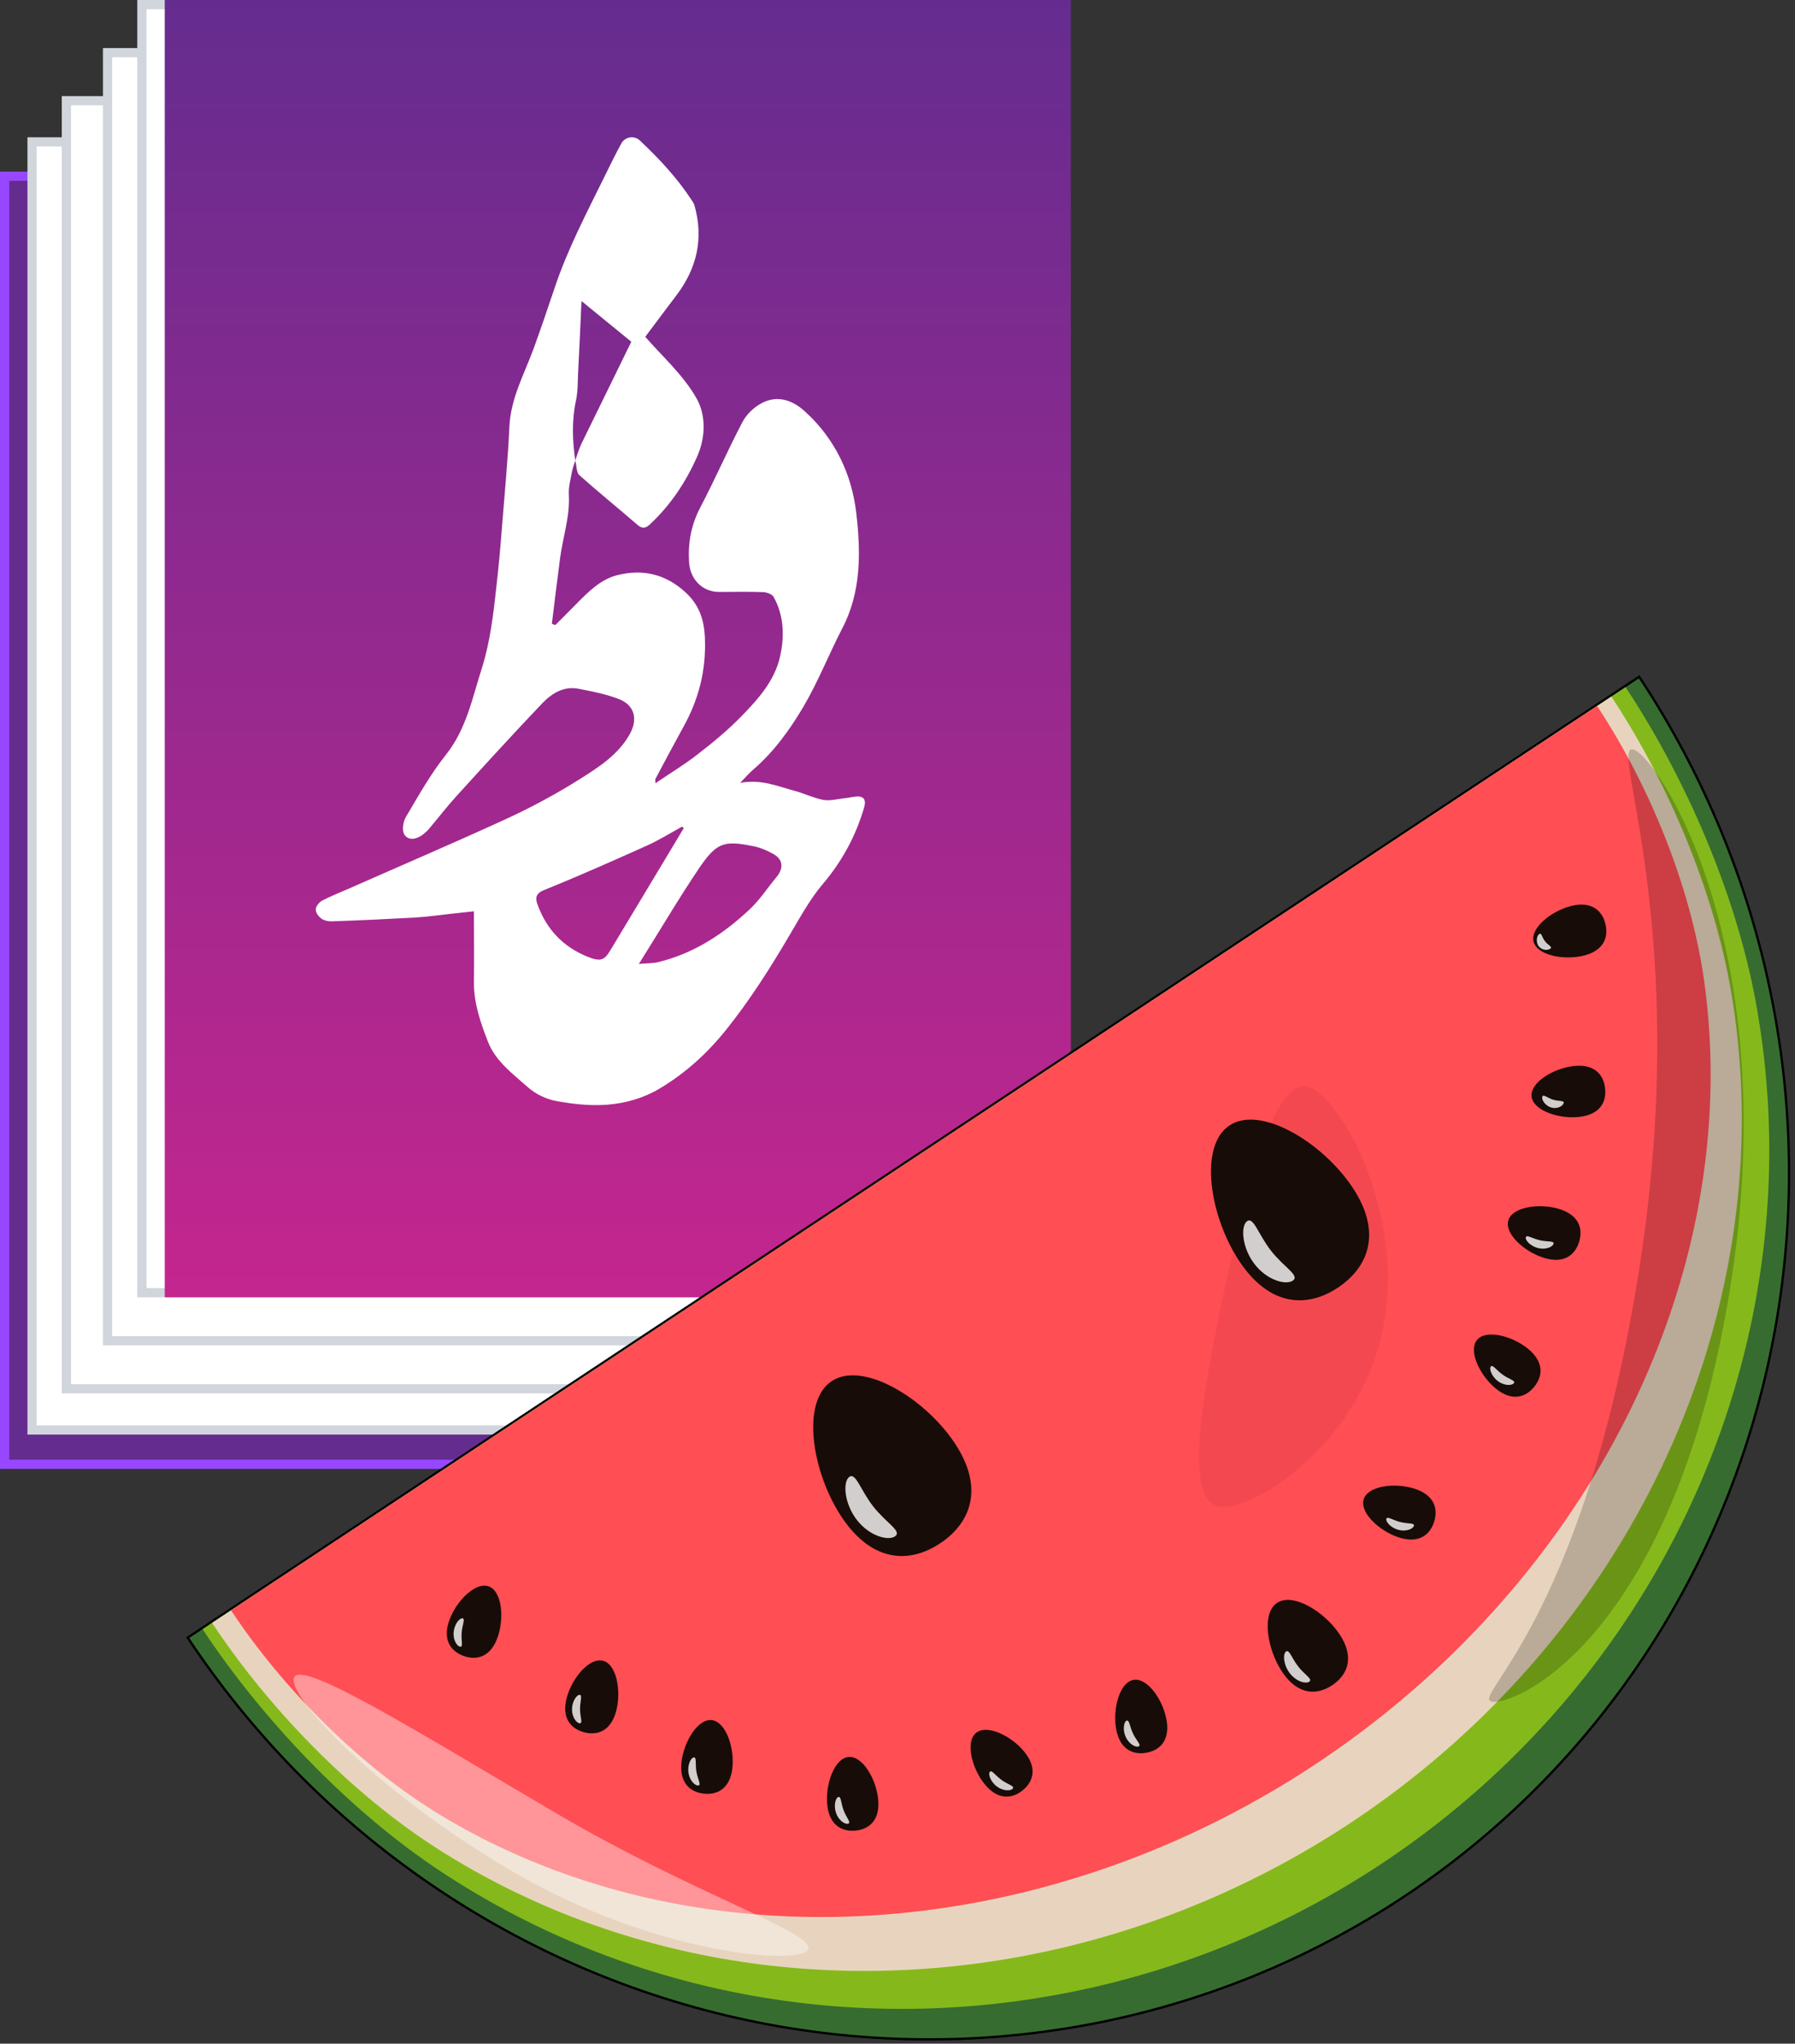 <svg width="202" height="230" viewBox="0 0 202 230" fill="none" xmlns="http://www.w3.org/2000/svg">
<rect x="0" y="0" width="202" height="230" fill="#333333" stroke="none"/>
<rect x="0.518" y="19.83" width="102.479" height="144.966" fill="#652C8F" stroke="#9747FF" stroke-width="1.035"/>
<rect x="97.667" y="159.066" width="25.271" height="7.462" transform="rotate(-47.102 97.667 159.066)" fill="#652C8F" stroke="#9747FF" stroke-width="1.035"/>
<rect x="3.607" y="15.968" width="100.934" height="144.966" fill="white" stroke="#D1D5DC" stroke-width="1.035"/>
<rect x="7.47" y="11.333" width="100.934" height="144.966" fill="white" stroke="#D1D5DC" stroke-width="1.035"/>
<rect x="12.105" y="5.925" width="100.934" height="144.966" fill="white" stroke="#D1D5DC" stroke-width="1.035"/>
<rect x="15.968" y="0.518" width="100.934" height="144.966" fill="white" stroke="#D1D5DC" stroke-width="1.035"/>
<rect x="18.54" width="101.969" height="146.001" fill="url(#paint0_linear_2014_3826)"/>
<path d="M64.736 51.827C64.609 52.274 64.439 52.701 64.354 53.148C64.205 53.98 63.971 54.811 64.014 55.621C64.163 58.072 63.356 60.396 63.037 62.762C62.718 65.235 62.4 67.729 62.103 70.201C62.23 70.244 62.358 70.308 62.485 70.351C63.249 69.583 64.014 68.837 64.757 68.07C66.138 66.684 67.518 65.213 69.493 64.723C72.317 64.02 74.866 64.595 77.096 66.62C78.667 68.048 79.241 69.69 79.326 71.821C79.474 75.424 78.646 78.664 76.926 81.776C75.843 83.737 74.802 85.698 73.761 87.659C73.719 87.745 73.761 87.873 73.761 88.15C75.439 86.999 77.117 85.997 78.625 84.803C80.281 83.524 81.916 82.16 83.382 80.668C85.272 78.728 87.162 76.66 87.778 73.91C88.287 71.651 88.245 69.306 87.056 67.174C86.886 66.876 86.312 66.663 85.909 66.641C84.252 66.578 82.575 66.62 80.918 66.62C79.028 66.62 77.648 65.171 77.542 63.252C77.414 61.078 77.775 59.074 78.816 57.092C80.472 53.937 81.895 50.654 83.552 47.499C83.998 46.625 84.868 45.815 85.718 45.368C87.417 44.472 89.116 44.963 90.56 46.284C93.958 49.354 95.848 53.361 96.357 57.71C96.867 62.059 96.952 66.578 94.786 70.713C93.278 73.633 92.067 76.724 90.411 79.538C88.882 82.117 87.098 84.611 84.762 86.615C84.295 87.02 83.891 87.489 83.297 88.107C85.654 87.659 87.502 88.491 89.413 89.002C90.517 89.301 91.558 89.812 92.662 90.026C93.427 90.153 94.255 89.919 95.041 89.834C95.487 89.791 95.933 89.685 96.379 89.642C97.313 89.578 97.462 90.132 97.249 90.857C96.315 94.076 94.765 96.932 92.577 99.511C91.112 101.238 90.008 103.306 88.84 105.267C86.673 108.955 84.401 112.536 81.725 115.882C79.623 118.504 77.223 120.7 74.335 122.448C72.466 123.578 70.449 124.153 68.367 124.324C66.435 124.473 64.439 124.26 62.527 123.897C61.423 123.684 60.234 123.109 59.384 122.341C57.707 120.849 55.795 119.464 54.925 117.268C54.075 115.094 53.311 112.898 53.332 110.511C53.374 107.931 53.332 105.331 53.332 102.56C52.419 102.666 51.612 102.752 50.783 102.837C49.424 102.986 48.087 103.178 46.727 103.263C43.605 103.434 40.484 103.583 37.362 103.689C36.959 103.711 36.491 103.604 36.173 103.391C35.854 103.157 35.514 102.709 35.536 102.347C35.536 102.005 35.918 101.537 36.236 101.366C37.213 100.854 38.254 100.449 39.273 100.002C45.198 97.38 51.145 94.843 57.027 92.136C59.894 90.814 62.697 89.301 65.352 87.617C67.412 86.317 69.535 84.952 70.831 82.693C71.808 81.009 71.468 79.367 69.62 78.664C68.176 78.11 66.626 77.811 65.097 77.513C63.419 77.193 62.081 78.046 60.998 79.176C57.749 82.586 54.585 86.061 51.421 89.535C50.316 90.75 49.318 92.051 48.256 93.308C48.087 93.522 47.853 93.692 47.641 93.884C46.94 94.438 46.026 94.673 45.517 93.948C45.219 93.522 45.347 92.498 45.666 91.966C47.088 89.557 48.469 87.084 50.21 84.91C52.482 82.032 53.141 78.6 54.203 75.275C55.158 72.269 55.519 69.157 55.859 66.045C56.114 63.785 56.326 61.504 56.496 59.245C56.794 55.493 57.154 51.763 57.324 48.011C57.473 44.856 58.96 42.17 60.021 39.314C60.85 37.033 61.635 34.731 62.4 32.45C63.865 28.037 66.031 23.945 68.07 19.788C68.665 18.573 69.259 17.358 69.897 16.186C70.321 15.376 71.362 15.205 72.02 15.823C74.165 17.848 76.183 20.001 77.818 22.495C77.945 22.687 78.094 22.9 78.157 23.135C79.198 26.844 78.434 30.19 76.119 33.239C74.908 34.837 73.698 36.457 72.615 37.907C74.505 40.081 76.862 42.17 78.349 44.771C79.432 46.625 79.453 49.119 78.455 51.379C77.181 54.257 75.482 56.815 73.188 58.968C72.7 59.437 72.317 59.565 71.744 59.074C69.557 57.177 67.284 55.344 65.139 53.425C64.863 53.084 64.885 52.359 64.736 51.827C64.948 51.208 65.139 50.569 65.415 49.972C67.284 46.135 69.174 42.298 71.043 38.461C69.153 36.926 67.348 35.434 65.437 33.878C65.309 36.649 65.203 39.314 65.055 42C65.012 43.023 65.033 44.067 64.821 45.048C64.332 47.307 64.417 49.567 64.736 51.827ZM76.947 93.202C76.883 93.138 76.82 93.095 76.756 93.031C75.439 93.756 74.144 94.566 72.763 95.184C68.92 96.911 65.076 98.616 61.168 100.194C60.255 100.577 60.255 101.11 60.467 101.728C61.465 104.563 63.377 106.589 66.18 107.697C67.539 108.23 67.985 108.081 68.622 107.057C71.404 102.453 74.165 97.828 76.947 93.202ZM71.893 108.486C72.785 108.4 73.422 108.422 74.016 108.294C78.073 107.313 81.428 105.118 84.422 102.283C85.527 101.238 86.376 99.916 87.353 98.744C88.224 97.721 88.139 96.698 86.971 96.079C86.312 95.717 85.59 95.397 84.847 95.248C81.577 94.587 80.706 94.737 78.752 97.593C76.416 101.046 74.293 104.67 71.893 108.486Z" fill="white"/>
<path d="M184.46 76.165C191.7 87.1 196.756 99.327 199.34 112.147C201.925 124.967 201.986 138.129 199.522 150.882C197.057 163.635 192.115 175.729 184.977 186.474C177.839 197.219 168.645 206.403 157.92 213.504C147.195 220.604 135.149 225.481 122.47 227.856C109.791 230.231 96.727 230.058 84.024 227.347C71.321 224.635 59.228 219.438 48.436 212.052C37.643 204.667 28.362 195.237 21.122 184.302L184.46 76.165Z" fill="#366C30"/>
<path fill-rule="evenodd" clip-rule="evenodd" d="M20.942 184.265L184.497 75.985L184.569 76.093C191.818 87.042 196.881 99.284 199.468 112.121C202.056 124.957 202.118 138.137 199.65 150.907C197.182 163.677 192.233 175.787 185.086 186.546C177.938 197.305 168.731 206.502 157.992 213.612C147.253 220.722 135.19 225.606 122.494 227.984C109.798 230.362 96.717 230.189 83.998 227.474C71.278 224.758 59.169 219.555 48.363 212.16C37.556 204.764 28.263 195.323 21.014 184.374L20.942 184.265ZM21.303 184.338C28.523 195.214 37.766 204.593 48.51 211.945C59.288 219.321 71.366 224.511 84.052 227.219C96.738 229.927 109.785 230.1 122.447 227.728C135.109 225.356 147.138 220.486 157.848 213.395C168.559 206.304 177.74 197.132 184.869 186.402C191.997 175.672 196.933 163.594 199.395 150.857C201.856 138.121 201.794 124.976 199.213 112.172C196.641 99.411 191.616 87.239 184.424 76.345L21.303 184.338Z" fill="black"/>
<path d="M182.931 77.333C189.706 87.568 195.333 100.566 197.569 112.685C199.805 124.804 199.595 137.3 196.951 149.459C194.307 161.618 189.281 173.202 182.159 183.55C175.038 193.897 165.961 202.806 155.446 209.767C144.932 216.728 133.185 221.606 120.878 224.12C108.571 226.635 95.944 226.738 83.718 224.424C71.492 222.109 59.907 217.423 49.623 210.632C39.34 203.84 29.571 193.584 22.795 183.35L182.931 77.333Z" fill="#85B91B"/>
<path d="M181.33 78.393C187.688 87.997 192.935 100.347 194.852 111.839C196.769 123.331 196.307 135.232 193.492 146.863C190.676 158.494 185.563 169.627 178.444 179.626C171.324 189.625 162.339 198.294 151.999 205.14C141.66 211.985 130.169 216.871 118.184 219.52C106.199 222.169 93.953 222.529 82.146 220.579C70.339 218.628 59.203 214.406 49.372 208.153C39.542 201.9 30.221 192.246 23.863 182.643L181.33 78.393Z" fill="#E8D4BE"/>
<path d="M179.728 79.454C185.529 88.216 190.273 99.702 191.77 110.354C193.266 121.007 192.474 132.111 189.439 143.032C186.403 153.953 181.183 164.478 174.077 174.005C166.972 183.532 158.119 191.875 148.025 198.558C137.931 205.241 126.793 210.132 115.248 212.953C103.702 215.774 91.975 216.469 80.735 214.999C69.496 213.528 58.964 209.921 49.742 204.383C40.52 198.845 31.799 189.992 25.998 181.23L179.728 79.454Z" fill="#FF4E54"/>
<path d="M62.685 204.121C78.384 213.345 91.998 217.596 90.923 219.425C89.849 221.254 73.357 219.829 57.658 210.605C41.96 201.381 32.047 190.567 33.121 188.738C34.196 186.909 46.987 194.897 62.685 204.121Z" fill="white" fill-opacity="0.4"/>
<path d="M183.724 84.33C186.34 84.761 201.035 106.546 194.625 145.442C188.214 184.339 170.55 191.951 167.933 191.52C165.317 191.088 177.831 183.151 184.242 144.255C190.652 105.358 181.107 83.899 183.724 84.33Z" fill="black" fill-opacity="0.2"/>
<path d="M147.104 122.296C150.736 123.065 158.356 136.682 155.595 149.729C152.834 162.775 140.737 170.311 137.105 169.542C133.473 168.774 134.906 158.79 137.667 145.743C140.428 132.696 143.472 121.527 147.104 122.296Z" fill="#F44851"/>
<path d="M94.78 170.827C91.387 165.802 90.091 157.804 93.57 155.455C97.048 153.106 103.984 157.296 107.377 162.321C110.77 167.345 109.335 171.301 105.857 173.65C102.378 175.998 98.173 175.851 94.78 170.827Z" fill="#170C07"/>
<path d="M98.27 169.542C99.706 171.379 101.494 172.304 100.759 172.878C100.024 173.453 97.879 172.917 96.443 171.08C95.007 169.243 94.823 166.8 95.558 166.226C96.293 165.651 96.834 167.705 98.27 169.542Z" fill="white" fill-opacity="0.8"/>
<path d="M139.545 142.049C136.152 137.025 134.857 129.026 138.335 126.677C141.813 124.328 148.749 128.518 152.142 133.543C155.535 138.567 154.1 142.523 150.622 144.872C147.143 147.221 142.938 147.073 139.545 142.049Z" fill="#170C07"/>
<path d="M143.035 140.764C144.471 142.601 146.259 143.526 145.524 144.1C144.789 144.675 142.644 144.139 141.208 142.302C139.771 140.465 139.588 138.023 140.323 137.448C141.058 136.874 141.598 138.927 143.035 140.764Z" fill="white" fill-opacity="0.8"/>
<path d="M50.566 182.348C51.344 180.185 53.501 177.998 54.998 178.537C56.495 179.075 56.765 182.135 55.988 184.297C55.21 186.46 53.679 186.906 52.182 186.368C50.685 185.83 49.788 184.51 50.566 182.348Z" fill="#170C07"/>
<path d="M51.951 183.754C51.884 184.635 52.149 185.351 51.797 185.324C51.444 185.297 50.98 184.6 51.046 183.718C51.113 182.837 51.685 182.106 52.038 182.132C52.39 182.159 52.017 182.872 51.951 183.754Z" fill="white" fill-opacity="0.8"/>
<path d="M63.775 191.084C64.366 188.863 66.328 186.5 67.866 186.909C69.403 187.318 69.933 190.343 69.343 192.564C68.752 194.785 67.265 195.36 65.727 194.952C64.19 194.543 63.184 193.304 63.775 191.084Z" fill="#170C07"/>
<path d="M65.274 192.367C65.283 193.25 65.608 193.941 65.254 193.944C64.9 193.948 64.378 193.292 64.37 192.408C64.361 191.525 64.869 190.747 65.222 190.744C65.576 190.74 65.265 191.483 65.274 192.367Z" fill="white" fill-opacity="0.8"/>
<path d="M76.691 198.342C76.932 196.057 78.507 193.42 80.089 193.587C81.671 193.754 82.662 196.661 82.421 198.946C82.18 201.232 80.799 202.03 79.217 201.863C77.635 201.696 76.45 200.628 76.691 198.342Z" fill="#170C07"/>
<path d="M78.37 199.379C78.515 200.25 78.943 200.883 78.594 200.941C78.245 200.999 77.628 200.431 77.483 199.559C77.338 198.688 77.72 197.841 78.069 197.783C78.418 197.725 78.225 198.507 78.37 199.379Z" fill="white" fill-opacity="0.8"/>
<path d="M93.09 203.063C92.879 200.775 93.906 197.881 95.491 197.734C97.075 197.588 98.616 200.245 98.827 202.533C99.039 204.822 97.841 205.875 96.257 206.021C94.672 206.167 93.302 205.352 93.09 203.063Z" fill="#170C07"/>
<path d="M94.941 203.749C95.254 204.576 95.797 205.112 95.466 205.237C95.135 205.362 94.419 204.927 94.106 204.101C93.793 203.274 94.002 202.369 94.332 202.244C94.663 202.119 94.627 202.923 94.941 203.749Z" fill="white" fill-opacity="0.8"/>
<path d="M110.802 200.787C109.358 198.999 108.61 196.02 109.847 195.02C111.085 194.02 113.84 195.378 115.284 197.166C116.728 198.954 116.315 200.494 115.077 201.494C113.839 202.494 112.246 202.574 110.802 200.787Z" fill="#170C07"/>
<path d="M112.723 200.333C113.442 200.848 114.191 200.993 113.985 201.28C113.78 201.568 112.942 201.602 112.223 201.088C111.505 200.573 111.177 199.704 111.383 199.417C111.589 199.129 112.005 199.818 112.723 200.333Z" fill="white" fill-opacity="0.8"/>
<path d="M125.603 194.57C125.204 192.307 125.991 189.337 127.558 189.061C129.125 188.785 130.879 191.307 131.277 193.57C131.676 195.833 130.569 196.981 129.002 197.257C127.435 197.533 126.002 196.833 125.603 194.57Z" fill="#170C07"/>
<path d="M127.504 195.102C127.884 195.9 128.469 196.389 128.15 196.541C127.831 196.693 127.081 196.318 126.701 195.52C126.321 194.722 126.455 193.803 126.774 193.651C127.093 193.499 127.124 194.304 127.504 195.102Z" fill="white" fill-opacity="0.8"/>
<path d="M144.32 188.207C142.596 185.655 141.938 181.591 143.705 180.398C145.472 179.205 148.996 181.333 150.719 183.886C152.443 186.438 151.714 188.448 149.947 189.641C148.18 190.834 146.044 190.76 144.32 188.207Z" fill="#170C07"/>
<path d="M146.093 187.554C146.822 188.488 147.73 188.958 147.357 189.249C146.984 189.541 145.894 189.269 145.164 188.336C144.435 187.403 144.342 186.162 144.715 185.87C145.088 185.578 145.363 186.621 146.093 187.554Z" fill="white" fill-opacity="0.8"/>
<path d="M157.418 173.026C155.231 172.317 152.977 170.231 153.468 168.717C153.959 167.204 157.008 166.837 159.194 167.545C161.38 168.254 161.875 169.77 161.385 171.284C160.894 172.797 159.604 173.735 157.418 173.026Z" fill="#170C07"/>
<path d="M157.593 171.298C158.451 171.511 159.201 171.37 159.115 171.713C159.03 172.056 158.264 172.397 157.407 172.184C156.549 171.97 155.924 171.284 156.009 170.941C156.094 170.598 156.735 171.084 157.593 171.298Z" fill="white" fill-opacity="0.8"/>
<path d="M168.311 156.258C166.536 154.797 165.204 152.03 166.215 150.801C167.227 149.573 170.199 150.349 171.973 151.81C173.747 153.271 173.651 154.863 172.64 156.091C171.629 157.319 170.085 157.719 168.311 156.258Z" fill="#170C07"/>
<path d="M169.107 154.714C169.827 155.227 170.577 155.37 170.372 155.658C170.166 155.946 169.329 155.983 168.609 155.47C167.889 154.957 167.559 154.089 167.764 153.801C167.97 153.513 168.387 154.201 169.107 154.714Z" fill="white" fill-opacity="0.8"/>
<path d="M173.774 141.57C171.575 140.904 169.281 138.861 169.743 137.338C170.204 135.816 173.246 135.39 175.445 136.056C177.645 136.723 178.168 138.229 177.707 139.752C177.246 141.275 175.974 142.237 173.774 141.57Z" fill="#170C07"/>
<path d="M173.298 139.584C174.159 139.78 174.906 139.625 174.828 139.969C174.749 140.314 173.99 140.67 173.128 140.473C172.267 140.276 171.628 139.602 171.707 139.257C171.786 138.912 172.436 139.387 173.298 139.584Z" fill="white" fill-opacity="0.8"/>
<path d="M177.737 125.7C175.453 125.96 172.538 124.993 172.358 123.412C172.179 121.831 174.803 120.235 177.087 119.976C179.37 119.716 180.448 120.892 180.627 122.473C180.807 124.054 180.02 125.441 177.737 125.7Z" fill="#170C07"/>
<path d="M174.791 123.766C175.454 123.967 176.066 123.821 175.964 124.159C175.861 124.497 175.216 124.84 174.552 124.639C173.889 124.438 173.46 123.769 173.562 123.431C173.665 123.092 174.127 123.565 174.791 123.766Z" fill="white" fill-opacity="0.8"/>
<path d="M178.209 107.551C175.978 108.1 172.963 107.513 172.583 105.968C172.203 104.423 174.602 102.505 176.833 101.956C179.065 101.407 180.284 102.436 180.664 103.98C181.044 105.525 180.441 107.002 178.209 107.551Z" fill="#170C07"/>
<path d="M173.87 105.939C174.22 106.391 174.745 106.551 174.466 106.767C174.186 106.984 173.517 106.961 173.168 106.51C172.818 106.058 172.92 105.348 173.2 105.131C173.48 104.915 173.521 105.488 173.87 105.939Z" fill="white" fill-opacity="0.8"/>
<defs>
<linearGradient id="paint0_linear_2014_3826" x1="69.525" y1="0" x2="69.525" y2="146.001" gradientUnits="userSpaceOnUse">
<stop stop-color="#652C8F"/>
<stop offset="1" stop-color="#C4268E"/>
</linearGradient>
</defs>
</svg>
